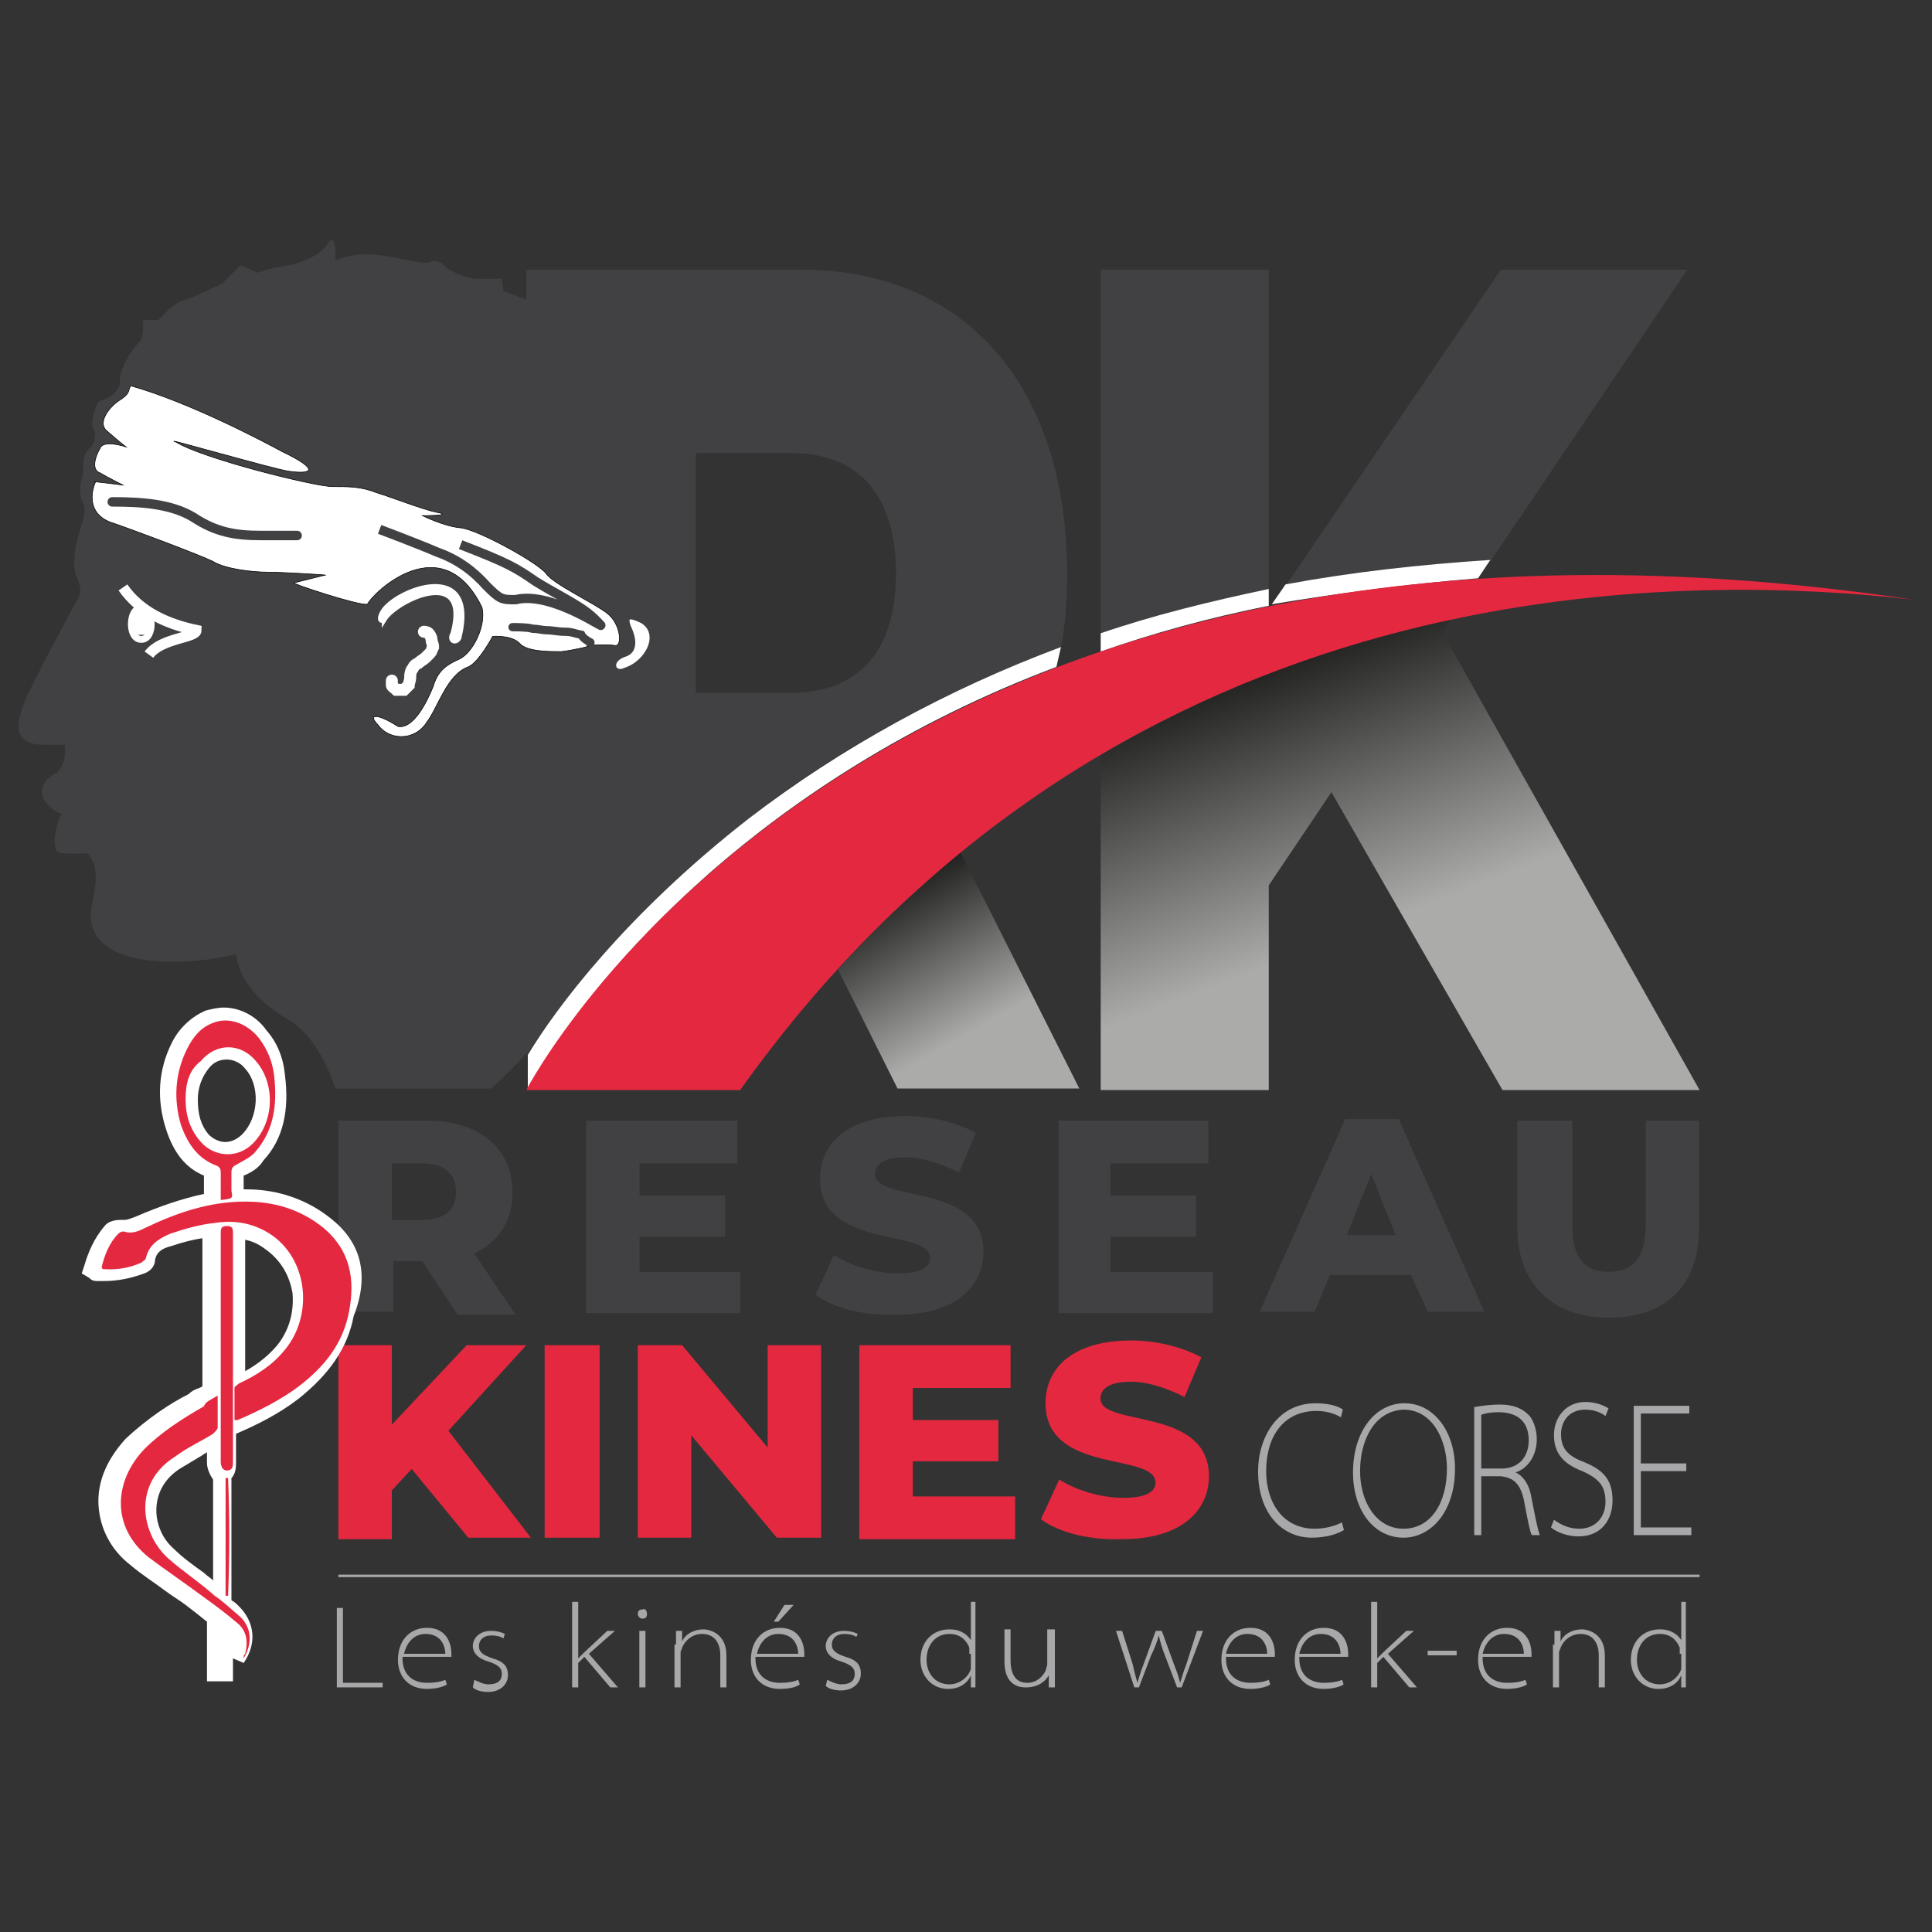 <?xml version="1.0" encoding="UTF-8"?>
<!DOCTYPE svg PUBLIC "-//W3C//DTD SVG 1.1//EN" "http://www.w3.org/Graphics/SVG/1.1/DTD/svg11.dtd">
<!-- Creator: CorelDRAW 2019 (64-Bit) -->
<svg xmlns="http://www.w3.org/2000/svg" xml:space="preserve" width="207.477mm" height="207.477mm" version="1.1" style="shape-rendering:geometricPrecision; text-rendering:geometricPrecision; image-rendering:optimizeQuality; fill-rule:evenodd; clip-rule:evenodd"
viewBox="0 0 20733.43 20733.43"
 xmlns:xlink="http://www.w3.org/1999/xlink"
 xmlns:xodm="http://www.corel.com/coreldraw/odm/2003">
 <rect x="0" y="0" width="20733.43" height="20733.43" fill="#333333" stroke="none"/>
 <defs>
  <style type="text/css">
   <![CDATA[
    .str5 {stroke:#414143;stroke-width:100.37;stroke-miterlimit:22.926}
    .str11 {stroke:#A8A7A9;stroke-width:26.56;stroke-miterlimit:22.926}
    .str0 {stroke:#E42840;stroke-width:26.8;stroke-miterlimit:22.926}
    .str1 {stroke:black;stroke-width:6.35;stroke-miterlimit:22.926}
    .str7 {stroke:white;stroke-width:114.29;stroke-miterlimit:22.926}
    .str9 {stroke:white;stroke-width:73.66;stroke-miterlimit:22.926}
    .str8 {stroke:#414143;stroke-width:50.8;stroke-miterlimit:22.926}
    .str3 {stroke:white;stroke-width:50.8;stroke-miterlimit:22.926}
    .str10 {stroke:white;stroke-width:181.45;stroke-miterlimit:22.926}
    .str2 {stroke:white;stroke-width:128.5;stroke-linecap:round;stroke-miterlimit:22.926}
    .str4 {stroke:#414143;stroke-width:101.6;stroke-linecap:round;stroke-miterlimit:22.926}
    .str6 {stroke:#414143;stroke-width:88.89;stroke-linecap:round;stroke-miterlimit:22.926}
    .fil6 {fill:none}
    .fil0 {fill:#414143}
    .fil1 {fill:#A8A7A9}
    .fil2 {fill:#E42840}
    .fil5 {fill:white}
    .fil3 {fill:url(#id0)}
    .fil4 {fill:url(#id1)}
   ]]>
  </style>
  <linearGradient id="id0" gradientUnits="userSpaceOnUse" x1="14599.51" y1="10583.23" x2="12960.02" y2="6320.54">
   <stop offset="0" style="stop-opacity:1; stop-color:#ABABAA"/>
   <stop offset="0.122" style="stop-opacity:1; stop-color:#ABABAA"/>
   <stop offset="0.8" style="stop-opacity:1; stop-color:#1D1D1B"/>
   <stop offset="1" style="stop-opacity:1; stop-color:#1D1D1B"/>
  </linearGradient>
  <linearGradient id="id1" gradientUnits="userSpaceOnUse" xlink:href="#id0" x1="10500.77" y1="11402.97" x2="9189.18" y2="9107.68">
  </linearGradient>
 </defs>
 <g id="Layer_x0020_1">
  <g id="_2616308658752">
   <path class="fil0" d="M942.49 9156.86c180.35,213.13 16.4,508.24 32.79,704.99 49.19,573.83 1131.25,491.85 1557.52,377.08 49.19,360.69 344.29,573.83 590.22,721.38 245.92,163.95 393.48,475.45 475.45,721.38l1672.29 -0.01c147.56,-131.16 278.72,-262.32 377.08,-377.08 983.7,-1360.79 885.33,-1065.68 1278.81,-1606.71l-32.79 -147.56 -32.79 32.79c0,-65.58 -377.08,-180.35 -606.61,-1328 0,-32.79 262.32,-16.4 262.32,-65.58 16.4,-32.79 -81.97,-131.16 -163.95,-213.13 -81.97,-81.97 -65.58,-147.56 -65.58,-147.56l344.29 -16.4c0,0 -32.79,-163.95 -114.76,-262.32 -65.58,-114.76 65.58,-426.27 196.74,-508.24 147.56,-65.58 81.97,-147.56 32.79,-278.72 -49.19,-98.37 49.19,-114.76 114.76,-98.37 81.97,0 180.35,-32.79 114.76,-49.19 -65.58,-16.4 -131.16,-229.53 -32.79,-180.35 114.76,49.19 295.11,16.4 213.13,-32.79 -65.58,-49.19 -147.56,-393.48 -147.56,-393.48 0,0 81.97,0 180.35,-16.4 81.97,-16.4 180.35,-65.58 180.35,-65.58 0,0 -81.97,-131.16 -147.56,-196.74 -49.19,-65.58 16.4,-65.58 131.16,-114.76 114.76,-32.79 81.97,-49.19 81.97,-49.19 0,0 0,-114.76 -81.97,-147.56 -81.97,-32.79 -81.97,-196.74 -114.76,-295.11 -16.4,-81.97 -16.4,-131.16 -16.4,-131.16l81.97 -163.95c0,0 -147.56,-131.16 -213.13,-196.74 -65.58,-65.58 -114.76,-131.16 -114.76,-131.16l147.56 -180.35c0,0 -65.58,-49.19 -180.35,-65.58 -114.76,-16.4 -245.92,-245.92 -360.69,-393.48 -65.58,-196.74 -245.92,-229.53 -245.92,-229.53l65.58 -147.56c0,0 -49.19,-49.19 -213.13,-65.58 -163.95,-16.4 -262.32,-81.97 -393.48,-147.56 -131.16,-49.19 -393.48,-147.56 -393.48,-147.56l-16.4 -131.16 -262.33 0.06c-147.56,0 -327.9,-114.76 -327.9,-114.76 0,0 -81.97,-114.76 -180.35,-65.58 -81.97,32.79 -377.08,-65.58 -623.01,-81.97 -229.52,-16.39 -377.07,65.58 -393.47,65.58 0,-16.4 16.4,-327.9 -81.97,-180.35 -81.97,147.56 -360.69,229.53 -491.85,245.92 -131.16,16.4 -262.32,65.58 -262.32,65.58l-180.35 -81.97 -196.73 196.73c0,0 -295.11,147.56 -409.88,180.35 -131.16,32.79 -262.32,213.13 -278.72,213.13l-163.95 0c0,0 16.4,180.35 -32.79,229.53 -81.97,81.97 -229.53,295.11 -213.13,459.06 -49.19,131.16 -163.95,163.95 -213.13,180.35 -49.19,16.4 -114.76,262.32 -65.58,311.51 32.79,32.79 0,163.95 -49.19,196.74 -49.19,32.79 -65.58,131.16 -65.58,163.95 0,32.79 0,131.16 -16.4,163.95 -16.4,32.79 -32.79,213.13 16.4,262.32 49.2,65.57 -32.78,262.31 -65.57,393.47 -32.79,131.16 -49.19,311.51 0,409.88 49.19,114.76 49.19,163.95 -16.4,262.32 -65.58,114.76 -475.45,885.33 -541.04,1049.28 -98.37,245.92 -147.56,475.45 213.13,475.45 16.4,0 163.95,0 213.13,0 0,98.37 16.4,180.35 -81.97,295.11 -344.29,180.35 -65.58,426.27 49.19,442.67l0 0c-49.19,65.58 -114.76,327.9 -49.19,409.88 65.59,32.79 295.13,16.39 327.91,16.39z"/>
   <g>
    <path class="fil1" d="M14422.41 16419.37c-65.03,41.22 -184.24,82.44 -346.8,82.44 -292.62,0 -574.4,-233.57 -574.4,-714.45 0,-357.22 205.92,-728.19 617.75,-728.19 162.56,0 260.1,41.21 292.62,68.69l-21.68 82.44c-65.03,-41.22 -162.57,-68.7 -260.1,-68.7 -357.64,0 -541.88,274.79 -541.88,645.76 0,343.48 184.24,618.27 520.2,618.27 108.38,0 216.75,-27.47 292.62,-68.69l21.67 82.43z"/>
    <path class="fil1" d="M15614.55 15759.89c0,480.88 -270.94,741.93 -552.71,741.93 -314.29,0 -541.88,-288.52 -541.88,-700.71 0,-439.67 238.43,-741.93 552.71,-741.93 314.29,0.01 541.88,302.26 541.88,700.71zm-1018.73 27.48c0,329.75 173.4,618.28 466.02,618.28 292.61,0 466.01,-274.79 466.01,-645.75 0,-302.27 -151.73,-632.02 -466.01,-632.02 -314.29,13.73 -466.02,329.74 -466.02,659.49z"/>
    <path class="fil1" d="M15820.46 15100.39c75.86,-13.74 184.24,-27.47 270.94,-27.47 151.73,0 249.26,41.22 325.13,123.66 43.35,54.96 75.86,151.14 75.86,247.31 0,178.61 -97.53,316 -227.58,357.22l0 0c86.7,41.21 151.73,137.39 173.4,288.52 43.35,219.83 65.03,329.74 86.7,384.71l-86.71 0c-21.68,-41.21 -43.35,-164.88 -75.86,-329.74 -32.52,-206.09 -108.38,-288.52 -260.1,-302.27l-205.92 0 0 632.02 -75.86 0 0 -1373.95zm75.86 659.5l216.76 0c184.23,0 292.61,-123.66 292.61,-302.27 0,-219.83 -140.88,-302.26 -325.13,-302.26 -86.7,0 -151.73,13.74 -184.24,27.47l0 577.06z"/>
    <path class="fil1" d="M16676.63 16309.46c75.87,54.96 162.57,96.17 270.94,96.17 173.4,0 281.78,-123.66 281.78,-288.52 0,-164.88 -65.03,-247.31 -249.26,-329.74 -216.75,-82.44 -303.46,-206.09 -303.46,-384.72 0,-206.09 140.89,-357.22 335.97,-357.22 119.21,0 205.92,41.22 249.26,68.7l-32.51 82.43c-32.52,-27.47 -108.38,-68.69 -216.76,-68.69 -195.08,0 -260.1,151.14 -260.1,261.05 0,151.14 65.03,233.57 249.26,302.27 195.08,82.43 303.46,178.61 303.46,412.18 0,192.36 -108.38,384.72 -368.48,384.72 -108.38,0 -227.59,-41.22 -292.62,-96.17l32.52 -82.45z"/>
    <polygon class="fil1" points="18096.36,15787.37 17608.67,15787.37 17608.67,16391.91 18150.54,16391.9 18150.54,16474.34 17532.8,16474.34 17532.8,15086.66 18128.87,15086.66 18128.87,15169.1 17608.67,15169.1 17608.67,15704.93 18096.36,15704.93 "/>
   </g>
   <g>
    <polygon class="fil1" points="3614.88,17255.99 3680.45,17255.99 3680.45,18059.35 4106.72,18059.35 4106.72,18108.53 3614.88,18108.52 "/>
    <path class="fil1" d="M4319.86 17797.03c0,180.35 114.76,262.32 262.32,262.32 98.37,0 163.95,-16.4 196.74,-32.79l16.4 49.19c-16.4,16.4 -98.37,49.19 -213.13,49.19 -196.74,0 -311.51,-131.16 -311.51,-311.51 0,-213.13 131.16,-344.29 311.51,-344.29 229.53,0 262.32,196.74 262.32,278.72 0,16.4 0,32.79 0,32.79l-524.65 -0.01 0 16.4zm459.05 -49.19c0,-65.58 -32.79,-213.13 -213.13,-213.13 -147.56,0 -213.13,131.16 -229.53,213.13l442.67 0z"/>
    <path class="fil1" d="M5090.42 18026.55c32.79,16.4 98.37,49.19 147.56,49.19 114.76,0 147.56,-49.19 147.56,-114.76 0,-65.58 -49.19,-98.37 -147.56,-131.16 -114.76,-32.79 -163.95,-98.37 -163.95,-163.95 0,-81.97 65.58,-163.95 196.74,-163.95 65.58,0 114.76,16.4 147.56,32.79l-16.4 49.19c-16.4,-16.4 -65.58,-32.79 -131.16,-32.79 -81.97,0 -131.16,49.19 -131.16,114.76 0,65.58 49.19,98.37 147.56,131.16 114.76,32.79 163.95,81.97 163.95,180.35 0,98.37 -81.97,180.35 -213.13,180.35 -65.58,0 -131.16,-16.4 -163.95,-49.19l16.38 -81.98z"/>
    <path class="fil1" d="M6205.28 17797.03l0 0c16.4,-16.4 49.19,-49.19 65.58,-65.58l245.92 -229.53 81.97 0 -278.72 245.92 311.51 360.69 -81.96 0 -278.72 -327.9 -65.58 65.58 0 262.32 -65.57 0 0 -918.12 65.57 0 0 606.62z"/>
    <path class="fil1" d="M6943.06 17321.56c0,32.79 -16.4,49.19 -49.19,49.19 -32.79,0 -49.19,-32.79 -49.19,-49.19 0,-32.79 16.4,-49.19 49.19,-49.19 32.79,-16.39 49.19,16.4 49.19,49.19zm-81.98 786.96l0 -606.61 65.58 0 0 606.61 -65.58 0z"/>
    <path class="fil1" d="M7254.56 17649.47c0,-49.19 0,-98.37 0,-147.56l65.58 0 0 114.76 0 0.01c32.79,-81.97 131.16,-131.16 229.53,-131.16 49.19,0 245.92,32.79 245.92,278.72l0 344.29 -65.57 -0.01 0 -344.29c0,-114.76 -49.19,-229.53 -196.74,-229.53 -98.37,0 -180.35,65.58 -213.13,147.56 0,16.4 -16.4,32.79 -16.4,49.19l0 377.08 -65.57 0 0 -459.05 16.39 0z"/>
    <path class="fil1" d="M8107.1 17797.03c0,180.35 114.76,262.32 262.32,262.32 98.37,0 163.95,-16.4 196.74,-32.79l16.4 49.19c-16.41,16.39 -81.98,49.18 -213.14,49.18 -196.74,0 -311.51,-131.16 -311.51,-311.51 0,-213.13 131.16,-344.29 311.51,-344.29 229.53,0 262.32,196.74 262.32,278.72 0,16.4 0,32.79 0,32.79l-524.64 0 0 16.4zm459.05 -49.19c0,-65.58 -32.79,-213.13 -213.13,-213.13 -147.56,0 -213.13,131.16 -229.53,213.13l442.67 0zm-49.18 -524.64l-163.95 180.35 -49.2 0 114.76 -180.35 98.38 0z"/>
    <path class="fil1" d="M8877.66 18026.55c32.79,16.4 98.37,49.19 147.56,49.19 114.76,0 147.56,-49.19 147.56,-114.76 0,-65.58 -49.19,-98.37 -147.56,-131.16 -114.76,-32.79 -163.95,-98.37 -163.95,-163.95 0,-81.97 65.58,-163.95 196.74,-163.95 65.58,0 114.76,16.4 147.56,32.79l-16.41 32.79c-16.4,-16.4 -65.58,-32.79 -131.16,-32.79 -81.97,0 -131.16,49.19 -131.16,114.76 0,65.58 49.19,98.37 147.56,131.16 114.76,32.79 163.95,81.97 163.95,180.35 0,98.37 -81.97,180.35 -213.13,180.35 -65.58,0 -131.16,-16.4 -163.95,-49.19l16.39 -65.58z"/>
    <path class="fil1" d="M10467.98 17190.4l0 770.57c0,49.19 0,98.37 0,147.56l-49.19 -0.01 0 -131.16 0 0c-32.79,81.97 -114.76,147.56 -245.92,147.56 -163.95,0 -295.11,-131.16 -295.11,-311.51 0,-196.74 131.16,-327.9 311.51,-327.9 131.16,0 196.74,65.58 229.53,114.76l-0.01 0.01 0 -409.88 49.19 0zm-65.57 557.44c0,-16.4 0,-49.19 0,-65.58 -32.79,-81.97 -98.37,-147.56 -213.13,-147.56 -147.56,0 -245.92,114.76 -245.92,278.72 0,131.16 81.97,262.32 245.92,262.32 98.37,0 196.74,-65.58 229.53,-163.95 0,-16.4 0,-32.79 0,-49.19l-0.01 -114.76 -16.39 0z"/>
    <path class="fil1" d="M11320.52 17960.97c0,49.19 0,98.37 0,147.56l-65.58 -0.01 0 -131.16 0 0c-32.79,65.58 -114.76,131.16 -245.92,131.16 -65.58,0 -229.53,-16.4 -229.53,-278.72l0 -344.29 65.57 0.01 0 327.9c0,147.56 49.19,245.92 180.35,245.92 98.37,0 163.95,-65.58 196.74,-131.16 0,-16.4 16.4,-49.19 16.4,-65.58l0 -377.08 81.97 0 0 475.45z"/>
    <path class="fil1" d="M12041.9 17501.91l114.76 360.69c16.4,81.97 32.79,131.16 49.19,196.74l0 0c16.4,-49.19 32.79,-114.76 65.58,-196.74l131.16 -360.69 65.57 0 131.16 360.69c32.79,81.97 49.19,131.16 65.58,196.74l0 0c16.4,-49.19 32.79,-114.76 65.58,-196.74l114.76 -360.69 65.57 0 -229.53 606.61 -49.18 0 -131.16 -344.29c-32.79,-81.97 -49.19,-147.56 -65.58,-213.13l0 0c-16.4,65.58 -49.19,147.56 -81.97,213.13l-131.16 344.29 -49.19 0 -196.73 -606.61 65.57 0z"/>
    <path class="fil1" d="M13156.76 17797.03c0,180.35 114.76,262.32 262.32,262.32 98.37,0 163.95,-16.4 196.74,-32.79l16.4 49.19c-16.4,16.4 -98.37,49.19 -213.13,49.19 -196.74,0 -311.51,-131.16 -311.51,-311.51 0,-213.13 131.16,-344.29 311.51,-344.29 229.53,0 262.32,196.74 262.32,278.72 0,16.4 0,32.79 0,32.79l-524.65 -0.01 0 16.4zm442.66 -49.19c0,-65.58 -32.79,-213.13 -213.13,-213.13 -147.56,0 -213.13,131.16 -229.53,213.13l442.67 0z"/>
    <path class="fil1" d="M13943.72 17797.03c0,180.35 114.76,262.32 262.32,262.32 98.37,0 163.95,-16.4 196.74,-32.79l16.4 49.19c-16.4,16.4 -98.37,49.19 -213.13,49.19 -196.74,0 -311.51,-131.16 -311.51,-311.51 0,-213.13 131.16,-344.29 311.51,-344.29 229.53,0 262.32,196.74 262.32,278.72 0,16.4 0,32.79 0,32.79l-524.65 -0.01 0 16.4zm442.66 -49.19c0,-65.58 -32.79,-213.13 -213.13,-213.13 -147.56,0 -213.13,131.16 -229.53,213.13l442.67 0z"/>
    <path class="fil1" d="M14779.86 17797.03l0 0c16.4,-16.4 49.19,-49.19 65.58,-65.58l245.92 -229.53 81.97 0 -278.72 245.92 311.51 360.69 -81.96 0 -278.72 -327.9 -65.58 65.58 0 262.32 -65.57 0 0 -918.12 65.57 0 0 606.62z"/>
    <polygon class="fil1" points="15632.4,17715.04 15632.4,17764.23 15320.9,17764.23 15320.9,17715.04 "/>
    <path class="fil1" d="M15911.12 17797.03c0,180.35 114.76,262.32 262.32,262.32 98.37,0 163.95,-16.4 196.74,-32.79l16.4 49.19c-16.4,16.4 -98.37,49.19 -213.13,49.19 -196.74,0 -311.51,-131.16 -311.51,-311.51 0,-213.13 131.16,-344.29 311.51,-344.29 229.53,0 262.32,196.74 262.32,278.72 0,16.4 0,32.79 0,32.79l-524.65 -0.01 0 16.4zm442.66 -49.19c0,-65.58 -32.79,-213.13 -213.13,-213.13 -147.56,0 -213.13,131.16 -229.53,213.13l442.67 0z"/>
    <path class="fil1" d="M16681.68 17649.47c0,-49.19 0,-98.37 0,-147.56l65.57 0 0 114.76 0 0.01c32.79,-81.97 131.16,-131.16 229.53,-131.16 49.19,0 245.92,32.79 245.92,278.72l0 344.29 -65.57 -0.01 0 -344.29c0,-114.76 -49.19,-229.53 -196.74,-229.53 -98.37,0 -180.35,65.58 -213.13,147.56 0,16.4 -16.4,32.79 -16.4,49.19l0 377.08 -65.57 0 0 -459.05 16.4 0z"/>
    <path class="fil1" d="M18091.65 17190.4l0 770.57c0,49.19 0,98.37 0,147.56l-49.19 -0.01 0 -131.16 0 0c-32.79,81.97 -114.76,147.56 -245.92,147.56 -163.95,0 -295.11,-131.16 -295.11,-311.51 0,-196.74 131.16,-327.9 311.51,-327.9 131.16,0 196.74,65.58 229.53,114.76l-0.01 0.01 0 -409.88 49.19 0zm-65.58 557.44c0,-16.4 0,-49.19 0,-65.58 -32.79,-81.97 -98.37,-147.56 -213.13,-147.56 -147.56,0 -245.92,114.76 -245.92,278.72 0,131.16 81.97,262.32 245.92,262.32 98.37,0 196.74,-65.58 229.53,-163.95 0,-16.4 0,-32.79 0,-49.19l0 -114.76 -16.4 0z"/>
   </g>
   <path class="fil0" d="M4533 13534.32l-311.51 0 0 541.04 -590.22 0 0 -2049.37 950.92 0c557.43,0 918.12,295.11 918.12,770.56 0,311.51 -147.56,524.64 -409.88,655.8l442.67 655.8 -623.01 0 -377.08 -573.83zm0 -1049.28l-327.9 0 0 606.61 327.9 0c245.92,0 360.69,-114.76 360.69,-295.11 -0.01,-196.74 -114.77,-311.51 -360.69,-311.51z"/>
   <polygon class="fil0" points="7945.48,13632.7 7945.48,14091.76 6289.58,14091.75 6289.58,12025.99 7912.69,12025.99 7912.69,12485.05 6863.41,12485.04 6863.41,12829.34 7781.53,12829.34 7781.53,13272 6863.41,13272 6863.41,13649.09 7945.48,13649.09 "/>
   <path class="fil0" d="M8751.17 13895.02l196.74 -426.27c180.35,114.76 442.67,196.74 688.59,196.74 245.92,0 344.29,-65.58 344.29,-163.95 0,-327.9 -1180.44,-81.97 -1180.44,-852.54 0,-377.08 295.11,-672.2 918.12,-672.2 262.32,0 541.04,65.58 754.17,180.35l-180.35 426.27c-196.74,-98.37 -393.48,-163.95 -573.83,-163.95 -245.92,0 -327.9,81.97 -327.9,180.35 0,311.51 1164.04,81.97 1164.04,836.15 0,360.69 -295.11,672.2 -918.12,672.2 -344.28,16.39 -688.58,-65.59 -885.32,-213.14z"/>
   <path class="fil2" d="M11170.68 16303.77l196.74 -426.27c180.35,114.76 442.67,196.74 688.59,196.74 245.92,0 344.29,-65.58 344.29,-163.95 0,-327.9 -1180.44,-81.97 -1180.44,-852.54 0,-377.08 295.11,-672.2 918.12,-672.2 262.32,0 541.04,65.58 754.17,180.35l-180.35 426.27c-196.74,-98.37 -393.48,-163.95 -573.83,-163.95 -245.92,0 -327.9,81.97 -327.9,180.35 0,311.51 1164.04,81.97 1164.04,836.15 0,360.69 -295.11,672.2 -918.12,672.2 -344.28,16.39 -688.58,-65.59 -885.32,-213.14z"/>
   <polygon class="fil0" points="13016.19,13632.7 13016.19,14091.76 11360.3,14091.75 11360.3,12025.99 12967.01,12025.99 12967.01,12485.05 11917.72,12485.04 11917.72,12829.34 12835.85,12829.34 12835.85,13272 11917.72,13272 11917.72,13649.09 13016.19,13649.09 "/>
   <path class="fil0" d="M15141.67 13681.88l-868.93 0 -163.95 393.48 -590.21 0 918.12 -2065.77 573.82 0 918.12 2065.77 -606.61 0 -180.35 -393.48zm-163.95 -426.28l-262.32 -655.8 -262.32 655.8 524.64 0z"/>
   <path class="fil0" d="M16283.45 13173.63l0 -1147.65 590.21 0.01 0 1131.25c0,360.69 147.56,491.85 393.48,491.85 245.92,0 393.48,-147.56 393.48,-491.85l0 -1131.25 573.83 0 0 1147.65c0,623.01 -360.69,967.31 -967.31,967.31 -606.61,0 -983.69,-360.7 -983.69,-967.32z"/>
   <g>
    <polygon class="fil2" points="4418.23,15764.04 4205.09,15993.58 4205.09,16518.21 3631.27,16518.21 3631.27,14436.04 4205.09,14436.04 4205.09,15288.59 5008.45,14436.04 5647.85,14436.04 4811.71,15354.16 5697.04,16501.82 5024.84,16501.82 "/>
    <polygon class="fil2" points="5844.6,14436.04 6434.81,14436.04 6434.81,16501.82 5844.6,16501.82 "/>
    <polygon class="fil2" points="8812.09,14436.04 8812.09,16501.82 8336.63,16501.82 7418.51,15403.35 7418.51,16501.82 6844.69,16501.82 6844.69,14436.04 7320.14,14436.04 8238.26,15534.51 8238.26,14436.04 "/>
    <polygon class="fil2" points="10894.25,16059.15 10894.25,16518.21 9221.96,16518.21 9221.96,14436.04 10845.06,14436.04 10845.06,14895.11 9795.78,14895.11 9795.78,15239.4 10713.9,15239.4 10713.9,15682.07 9795.78,15682.07 9795.78,16059.15 "/>
   </g>
   <path class="fil3" d="M15566.82 6648.43c-1229.63,262.32 -2508.44,721.38 -3754.45,1459.16l0 3590.5 1803.45 -0.01 0 -2196.93 672.2 -1000.09 1836.24 3197.02 2114.95 0 -2754.36 -4902.1 81.97 -147.55z"/>
   <path class="fil4" d="M8992.43 10402.89l639.4 1278.81 1951.01 -0.01 -1278.81 -2541.22c-442.67,393.49 -885.33,803.36 -1311.6,1262.42z"/>
   <g>
    <path class="fil0" d="M8041.52 8779.78c983.7,-770.56 2114.96,-1377.18 3344.58,-1836.24 49.19,-245.92 65.58,-508.24 65.58,-786.96 0,-2016.58 -1098.47,-3262.6 -2852.73,-3262.6l-2951.1 -0.01 0 8427.02c311.51,-475.44 1049.28,-1508.33 2393.67,-2541.21zm-573.82 -3918.41l1016.48 0c754.17,0 1131.25,475.45 1131.25,1295.2 0,803.36 -377.08,1278.81 -1131.25,1278.81l-1016.48 0.01 0 -2574.02z"/>
    <path class="fil0" d="M18108.04 2893.97l-2000.19 0 -2311.69 3393.77c704.99,-131.16 1442.76,-229.53 2196.93,-262.32l2114.95 -3131.45z"/>
    <path class="fil0" d="M13615.82 2893.97l-1803.45 0 0 3902.01c573.83,-196.74 1180.44,-344.29 1803.45,-475.45l0 -3426.56z"/>
    <path class="fil5" d="M15861.94 6205.77l131.16 -196.74c-754.17,49.19 -1491.95,131.16 -2196.93,262.32l-147.56 213.13c688.6,-114.76 1426.37,-213.13 2213.33,-278.71z"/>
    <path class="fil5" d="M13615.82 6500.88l0 -180.35c-623.01,131.16 -1229.63,278.72 -1803.45,475.45l0 196.74c557.44,-196.74 1147.65,-360.69 1803.45,-491.85z"/>
    <path class="fil5" d="M7467.7 9501.15l163.95 -147.56c885.33,-770.56 2098.56,-1590.32 3705.27,-2196.93 16.4,-65.58 32.79,-147.56 49.19,-213.13 -1229.63,459.06 -2360.88,1082.08 -3344.58,1836.25 -1328,1032.88 -2082.16,2049.37 -2377.28,2541.22l0 377.08c-16.39,0 524.65,-1032.88 1803.46,-2196.93z"/>
   </g>
   <g>
    <path class="fil5" d="M3549.29 13075.27c-245.92,-196.74 -557.43,-311.51 -901.72,-311.51 -16.4,0 -16.4,0 -32.79,0 0,-32.79 0,-131.16 0,-147.56 81.97,-32.79 163.95,-81.97 213.13,-163.95 213.13,-229.53 278.72,-541.04 229.53,-918.12 -16.4,-180.35 -81.97,-344.29 -196.74,-475.45 -114.76,-163.95 -295.11,-245.92 -459.06,-245.92 -65.58,0 -131.16,16.4 -196.74,32.79 -147.56,65.58 -278.72,180.35 -360.69,344.29 -147.56,295.11 -163.95,606.61 -65.58,918.12 81.97,262.32 213.13,426.27 409.88,508.24 0,65.58 0,114.76 0,180.35l0 16.4c-229.53,49.19 -475.45,131.16 -737.77,245.92 -49.19,16.4 -81.97,32.79 -114.76,32.79 0,0 -16.4,0 -16.4,0 -16.4,0 -16.4,0 -32.79,0 -49.19,0 -131.16,16.4 -163.95,65.58 -114.76,131.16 -180.35,295.11 -213.13,409.88l-32.79 98.37 81.97 49.19c16.4,16.4 32.79,32.79 81.97,32.79 32.79,0 49.19,0 81.97,0 147.56,0 295.11,-32.79 426.27,-81.97 49.19,-16.4 114.76,-65.58 114.76,-147.56 16.4,-65.58 49.19,-114.76 180.35,-147.56 98.37,-32.79 213.13,-65.58 327.9,-81.97 0,278.72 0,541.04 0,819.75 0,262.32 0,524.64 0,770.56l-32.79 16.4c-49.19,16.4 -81.97,32.79 -114.76,65.58 -196.74,98.37 -442.67,262.32 -672.2,475.45 -196.74,213.13 -311.51,459.06 -295.11,721.38 16.4,245.92 131.16,475.45 344.29,639.4 114.76,98.37 245.92,180.35 377.08,278.72 65.58,49.19 147.56,98.37 213.13,147.56 65.58,49.19 147.56,114.76 229.53,180.35l0 639.4 278.72 -0.01 0 -245.92 114.76 49.19c147.56,-213.13 114.76,-442.67 -49.19,-606.61 -32.79,-32.79 -49.19,-49.19 -81.97,-65.58l0 -1311.6c49.19,-49.19 49.19,-131.16 49.19,-163.95l0 0c0,-98.37 0,-213.13 0,-311.51 229.53,-98.37 459.06,-213.13 672.2,-377.08 327.9,-262.32 524.64,-541.04 590.22,-885.33 180.34,-459.06 65.57,-803.36 -245.93,-1049.28zm-1426.36 -1278.81c0,-131.16 49.19,-245.92 114.76,-327.9 49.19,-65.58 114.76,-98.37 196.74,-98.37 65.58,0 147.56,32.79 196.74,98.37 163.95,180.35 147.56,524.64 -32.79,704.99 -49.19,49.19 -114.76,81.97 -180.35,81.97 -65.58,0 -131.16,-32.79 -180.35,-81.97 -81.98,-98.37 -114.77,-213.13 -114.77,-377.08zm-262.32 4820.13c-131.16,-114.76 -196.74,-295.11 -180.35,-459.06 16.4,-163.95 98.37,-295.11 245.92,-393.48 81.97,-49.19 163.95,-98.37 245.92,-147.56 16.4,-16.4 32.79,-16.4 49.19,-32.79 0,32.79 0,81.97 0,114.76 0,65.58 32.79,131.16 65.58,180.35l0 1082.07c-32.79,-32.79 -65.58,-49.19 -98.37,-81.97 -114.76,-81.97 -229.52,-163.95 -327.89,-262.31zm1114.85 -2180.54c-81.97,98.37 -196.74,196.74 -344.29,278.72l0 -213.13c0,-393.48 0,-803.36 0,-1196.84 81.97,16.4 147.56,49.19 213.13,98.37 163.95,114.76 262.32,278.72 295.11,475.45 16.4,196.74 -32.79,393.48 -163.95,557.43z"/>
    <g>
     <path class="fil2" d="M1090.04 13599.91c32.79,-131.16 81.97,-262.32 180.35,-360.69 16.4,-16.4 49.19,-32.79 81.97,-16.4 81.97,16.4 147.56,-16.4 213.13,-49.19 344.29,-163.95 688.59,-278.72 1065.68,-278.72 311.51,0 590.22,81.97 836.15,278.72 295.11,245.92 344.29,557.43 278.72,901.72 -65.58,344.29 -262.32,590.22 -541.04,803.36 -196.74,147.56 -426.27,262.32 -655.8,360.69 0,0 -16.4,0 -32.79,0 0,-114.76 0,-229.53 0,-344.29 0,-16.4 32.79,-32.79 49.19,-49.19 180.35,-81.97 360.69,-196.74 491.85,-360.69 311.51,-377.08 245.92,-983.7 -163.95,-1246.02 -180.35,-114.76 -377.08,-147.56 -590.22,-114.76 -163.95,16.4 -327.9,65.58 -475.45,114.76 -114.76,49.19 -229.53,114.76 -262.32,262.32 0,16.4 -32.79,32.79 -49.19,49.19 -147.56,65.58 -295.11,81.97 -442.67,65.58 32.79,0 32.79,0 16.39,-16.39z"/>
     <path class="fil2" d="M2336.07 14977.08c0,131.16 0,245.92 0,344.29 0,16.4 -32.79,49.19 -49.19,65.58 -131.16,81.97 -278.72,147.56 -409.88,245.92 -442.67,278.72 -377.08,803.36 -81.97,1082.07 163.95,147.56 344.29,262.32 508.24,409.88 98.37,65.58 180.35,147.56 278.72,229.53 114.76,114.76 131.16,278.72 32.79,442.67 0,-32.79 0,-32.79 16.4,-49.19 32.79,-131.16 16.4,-245.92 -81.97,-327.9 -114.76,-98.37 -245.92,-196.74 -360.69,-278.72 -196.74,-147.56 -393.48,-278.72 -590.22,-426.27 -409.88,-327.9 -377.08,-819.75 -49.19,-1164.04 180.35,-180.35 409.88,-327.9 639.4,-459.06 16.41,-49.18 65.59,-65.57 147.57,-114.76z"/>
     <path class="fil2" d="M2368.85 12878.52c0,-98.37 0,-196.74 0,-295.11 0,-49.19 -16.4,-65.58 -65.58,-81.97 -196.74,-81.97 -295.11,-245.92 -360.69,-426.27 -81.97,-278.72 -65.58,-557.43 65.58,-819.75 65.58,-131.16 147.56,-229.53 278.72,-278.72 163.95,-65.58 360.69,0 491.85,163.95 98.37,131.16 147.56,262.32 163.95,409.88 32.79,295.11 0,573.83 -196.74,803.36 -49.19,65.58 -131.16,98.37 -213.13,147.56 -32.79,16.4 -49.19,32.79 -49.19,81.97 0,65.58 0,131.16 0,196.74 16.4,81.95 16.4,81.95 -114.76,98.35zm-377.08 -1082.07c0,180.35 49.19,327.9 163.95,459.06 147.56,163.95 393.48,180.35 557.43,16.4 229.53,-229.53 245.92,-639.4 32.79,-885.33 -163.95,-196.74 -426.27,-196.74 -590.22,0 -131.15,98.36 -163.94,245.92 -163.94,409.87z"/>
     <path class="fil2" d="M2434.44 15780.44c-49.19,0 -65.58,-49.19 -65.58,-98.37 0,-819.75 0,-1623.11 0,-2442.85 0,-49.19 0,-81.97 65.58,-81.97 65.58,0 65.58,32.79 65.58,81.97 0,491.85 0,983.7 0,1491.95 0,311.51 0,639.4 0,950.91 -0.01,49.19 -0.01,98.37 -65.58,98.37z"/>
     <path class="fil6 str0" d="M2434.44 15862.42c0,426.27 0,852.54 0,1262.41 0,0 0,0 0,0 16.39,-426.27 16.39,-852.54 0,-1262.41 0,0 0,0 0,0z"/>
    </g>
   </g>
   <path id="path792_1_" class="fil5 str1" d="M1270.39 4303.94c-114.76,81.97 -229.53,245.92 -114.76,327.9 131.16,114.76 196.74,163.95 196.74,163.95 0,0 -245.92,-81.97 -278.72,16.4 -49.19,81.97 -98.37,229.53 0,262.32 81.97,49.19 245.92,131.16 245.92,131.16 0,0 -393.48,-49.19 -295.11,-32.8 -49.19,114.76 -81.97,327.9 147.56,426.27 245.92,81.97 983.7,360.69 1114.86,426.27 131.16,81.97 426.27,114.76 590.22,114.76 163.96,0 704.99,32.79 606.61,32.79l-327.9 81.97c-49.19,0 688.59,245.92 786.96,229.53 65.58,-131.16 803.36,-836.15 1229.63,32.79 49.19,196.74 -98.37,491.85 -245.92,557.43 -147.56,65.58 -229.53,131.16 -278.72,295.11 -65.58,163.95 -213.13,459.06 -377.08,426.27 -229.53,-147.56 -327.9,-131.16 -213.13,-16.4 114.76,163.95 393.48,180.35 524.64,-32.79 114.76,-147.56 213.13,-508.24 442.67,-590.22 114.76,-49.19 262.32,-327.9 262.32,-327.9 0,0 213.13,-16.4 295.11,81.97 81.97,81.97 311.51,81.97 442.67,81.97 131.16,-16.4 360.69,-65.58 278.72,-65.58 -81.97,0 213.13,-16.4 295.11,0 81.97,16.4 65.58,-229.53 -81.97,-344.29 -147.56,-114.76 -573.83,-311.51 -655.8,-426.27 -81.97,-114.76 -737.77,-475.45 -918.12,-491.85 -180.35,-16.4 -409.88,-131.16 -409.88,-131.16 0,0 344.29,0 163.95,-32.79 -163.95,-32.79 -491.85,-163.95 -655.8,-213.13 -163.95,-65.58 -295.11,-65.58 -475.45,-65.58 -180.35,0 -1377.18,-295.11 -1672.29,-475.45 -229.53,-81.97 1065.68,295.11 1213.23,311.51 245.92,32.79 327.9,-16.4 -81.97,-213.13 -180.35,-98.37 -983.7,-524.64 -1623.11,-704.99 -32.8,65.61 -0.01,82.01 -131.17,163.99l0 0z"/>
   <path id="path817_1_" class="fil6 str2" d="M4549.39 6779.59c0,0 32.79,0 49.19,16.4 16.4,16.4 32.79,49.19 32.79,65.58 0,32.79 16.4,49.19 16.4,81.97 -16.4,32.79 -16.4,49.19 -32.79,65.58 -16.4,16.4 -32.79,32.79 -49.19,49.19 -16.4,16.4 -49.19,32.79 -65.58,49.19 -16.4,16.4 -32.79,16.4 -49.19,32.79 -16.4,16.4 -16.4,32.79 -32.79,49.19 -16.4,32.79 -16.4,65.58 -16.4,81.97 0,32.79 -16.4,65.58 -16.4,81.97 -16.4,16.4 -32.79,32.79 -49.19,49.19 -16.4,0 -49.19,0 -81.97,0 -16.4,-16.4 -49.19,-32.79 -49.19,-49.19l0.01 -49.2"/>
   <path id="path818_1_" class="fil5 str3" d="M4123.12 6648.43c131.16,-213.13 934.52,-590.22 737.77,147.56 -49.19,81.97 32.79,114.76 65.58,49.19 213.13,-868.93 -688.59,-508.24 -819.75,-278.72 -65.58,114.76 16.39,98.36 16.39,81.97z"/>
   <path id="path823_1_" class="fil6 str4" d="M1204.81 5386.01c295.11,0 623.01,16.4 868.93,163.95 245.92,163.95 459.06,196.74 721.38,196.74 262.32,0 393.48,0 393.48,0l0 0"/>
   <path id="path824_1_" class="fil6 str5" d="M4942.87 5845.08c508.24,196.74 590.22,245.92 803.36,393.48 213.13,131.16 295.11,163.95 475.45,278.72 131.16,81.97 213.13,180.35 213.13,180.35 114.76,98.37 -508.24,-360.69 -901.72,-262.32 -147.56,0 -163.95,0 -311.51,-147.56 -131.16,-147.56 -295.11,-278.72 -524.64,-360.69 -229.53,-98.37 -623.01,-245.92 -623.01,-245.92"/>
   <path id="path826_1_" class="fil6 str6" d="M5500.3 6730.41c32.79,0 163.95,0 213.13,16.4 49.19,0 114.76,16.4 147.56,16.4 65.58,0 131.16,16.4 196.74,16.4 81.97,0 98.37,16.4 180.35,32.79 16.4,32.79 65.58,65.58 98.37,81.97"/>
   <path id="path808_1_" class="fil6 str7" d="M1319.57 6304.13c180.35,262.32 475.45,393.48 786.96,459.06 0,81.97 -377.08,81.97 -508.24,262.32"/>
   <path id="path912_1_" class="fil5 str8" d="M6746.32 6730.41c-49.19,-131.16 16.4,-131.16 147.56,-65.58 213.13,131.16 65.58,442.67 -180.35,524.64 -131.16,65.58 -196.74,-98.37 -16.4,-163.95 180.35,-49.19 49.19,-295.11 49.19,-295.11l0 0 0 0 0 0z"/>
   <path id="path1049_1_" class="fil6 str9" d="M1499.92 6533.66c-114.76,0 -131.16,327.9 16.4,327.9"/>
   <path id="path1051_1_" class="fil6 str9" d="M1532.71 6533.66c114.76,0 131.16,327.9 -16.4,327.9"/>
   <line id="path1052_1_" class="fil6 str10" x1="1516.32" y1="6533.66" x2="1516.32" y2= "6812.38" />
   <path class="fil2" d="M20534.51 6435.29c-11312.54,-1688.68 -14886.66,5262.8 -14886.66,5262.8l2295.3 0c3902.01,-5475.93 9705.83,-5590.69 12591.35,-5262.8l0 0z"/>
   <line class="fil6 str11" x1="3631.27" y1="16911.69" x2="18239.2" y2= "16911.69" />
  </g>
  <rect class="fil6" x="-0" y="-0" width="20733.43" height="20733.43"/>
 </g>
</svg>

